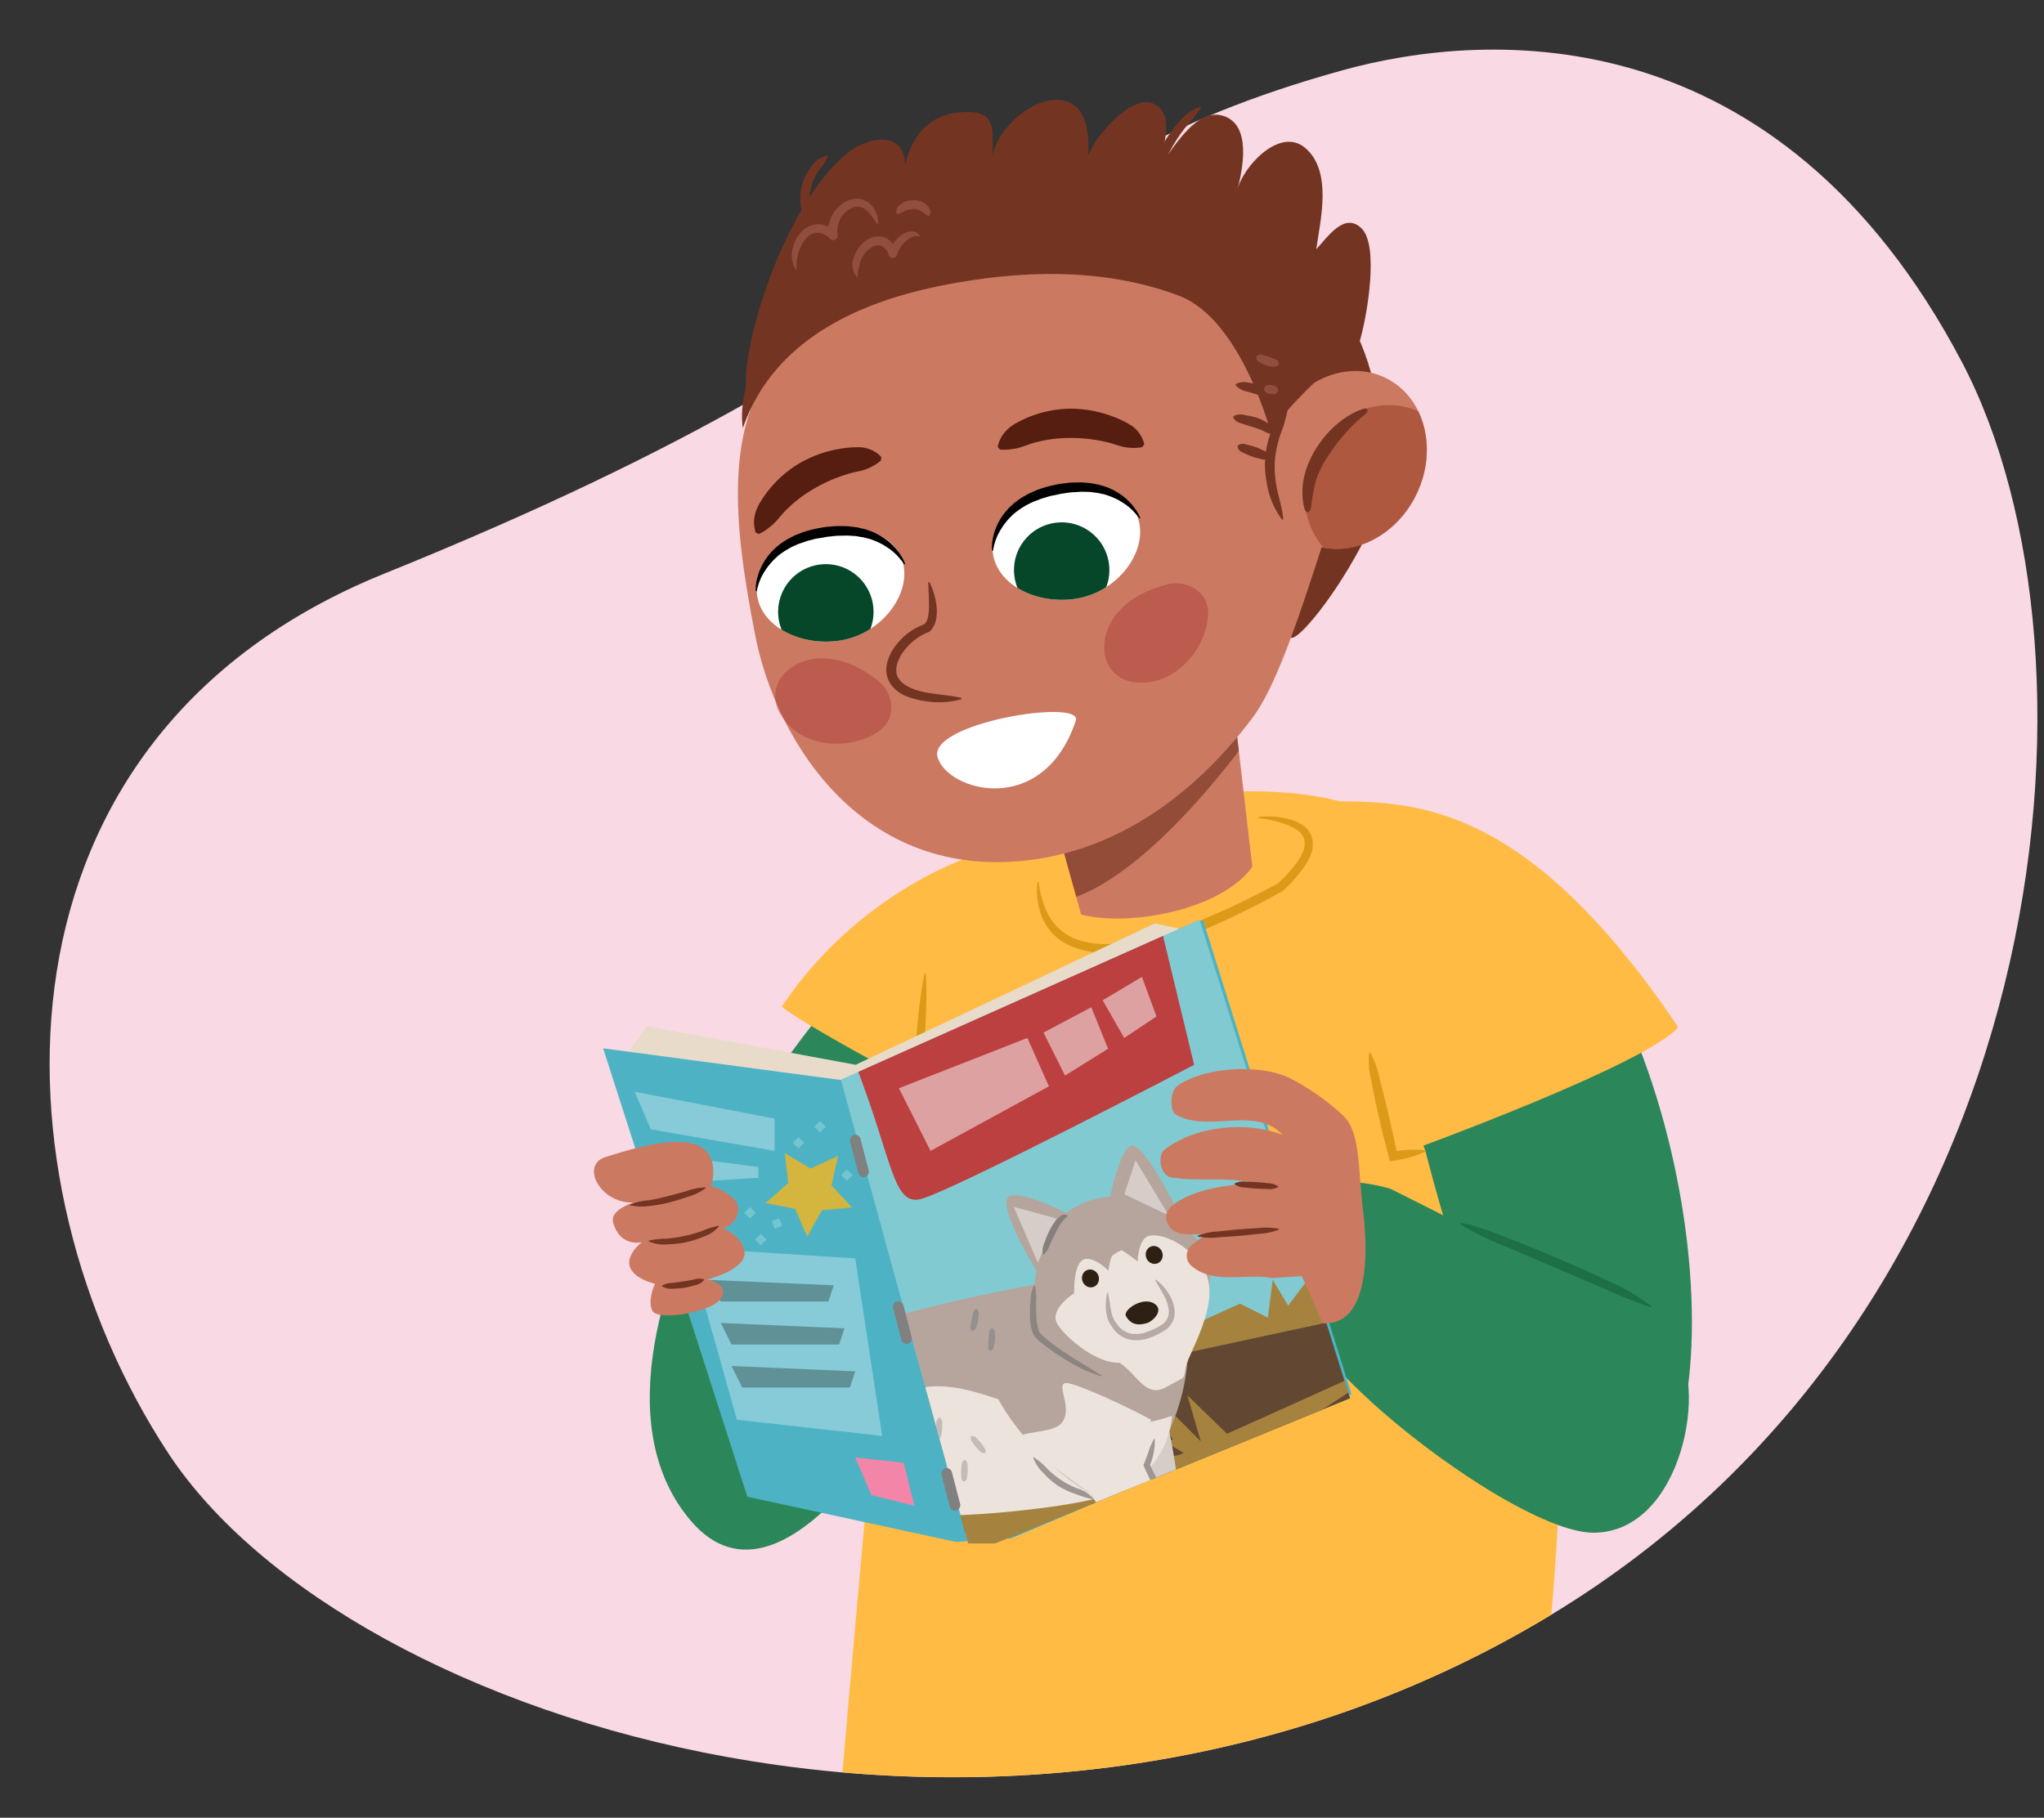 <svg xmlns="http://www.w3.org/2000/svg" xmlns:xlink="http://www.w3.org/1999/xlink" width="380" height="338" viewBox="0 0 380 338"><rect x="0" y="0" width="380" height="338" fill="#333333" stroke="none"/><defs><clipPath id="a"><path d="M228.747,126.2l4.069,34.976c-5.689,7.96-22.623,11.216-31.82,8.883l-5.179-18.67Z" fill="#cc7962"/></clipPath><clipPath id="b"><path d="M211.868,97.592c.923,5.765-4.485,12.558-11.752,13.722s-14.57-2.458-15.493-8.222,4.882-11.487,12.15-12.651S210.945,91.828,211.868,97.592Z" fill="#fff"/></clipPath><clipPath id="c"><path d="M168.021,105.364c.924,5.765-4.485,12.558-11.751,13.722s-14.571-2.458-15.494-8.222,4.882-11.487,12.15-12.651S167.1,99.6,168.021,105.364Z" fill="#fff"/></clipPath><clipPath id="d"><path d="M243.1,100.878c7.292,3.394,16.4-.73,20.35-9.212s1.232-18.1-6.06-21.495-16.4.728-20.35,9.21S235.8,97.486,243.1,100.878Z" fill="#cc7962"/></clipPath><clipPath id="e"><polygon points="223 171 156.336 200.746 180 287 185 287 251 260 223 171" fill="none"/></clipPath></defs><path d="M288.077,300.443c-98.5,59.376-223.327,20.809-256.838-30.292S-3.847,137.1,71.466,106.654C188.682,59.276,181.014,32.1,249.508,13.088c27.056-7.51,81.141-10.537,115.227,54.231C393.6,122.171,382.546,243.5,288.077,300.443Z" fill="#f8d9e4"/><path d="M182,162c-27,13-81.063,88.2-53.654,120.686,18.17,21.535,43.742-27.591,43.742-27.591Z" fill="#2b875a"/><path d="M184,209s-34.407-18.078-38.65-21.82c14.654-21.961,36.3-28.328,36.3-28.328Z" fill="#ffbb43"/><path d="M288,168c-5.884-10.842-28.4-16.11-39-19-22-6-71,3-75,19-5.173,20.693-14.835,131.677-17.374,161.567,42.509,3.719,89.378-3.764,131.451-29.124.108-.065.212-.134.32-.2,3.562-40.609,3.871-94.753-10.595-128.433C276.861,169.62,289.08,169.989,288,168Z" fill="#ffbb43"/><path d="M172.114,181.008c.345,5.888-.192,11.713-.527,17.552l-1.155,17.507-1.353,17.492a159.438,159.438,0,0,1-1.965,17.449l-.228-.016a159.683,159.683,0,0,1,.535-17.551l1.147-17.508,1.345-17.493c.5-5.827.795-11.669,1.973-17.448Z" fill="#db9b19"/><path d="M306.771,277.4c18.773-22.524,2.56-112.392-38.077-124.14C240,149,265,214,265,214s15.083,60.875,29.2,62.767S306.771,277.4,306.771,277.4Z" fill="#2b875a"/><path d="M258.459,221.033S304.2,243.683,311,250s2,35-14.753,35c-14.247,0-55-31.73-54.247-42C238.221,234.314,235.785,214.716,258.459,221.033Z" fill="#2b875a"/><path d="M228.747,126.2l4.069,34.976c-5.689,7.96-22.623,11.216-31.82,8.883l-5.179-18.67Z" fill="#cc7962"/><g clip-path="url(#a)"><path d="M234.669,133.685s-20.365,30.178-37.437,33.934l-4.951-14.843,30.41-35.329Z" fill="#733522" opacity="0.65"/></g><path d="M242.277,50.382c15.538,9.544,17.241,38.27,11.736,49.274s-12.833,19.7-14.041,18.89-23.226-69.017-21.8-68.732S242.277,50.382,242.277,50.382Z" fill="#733522"/><path d="M158.7,27.659c2.187-1.459,9.3-4.068,9.617,3.124,0,0,1.168-9.011,9.852-9.868,7.18-.708,6.371,2.726,6.357,8.046.866-4.773,6.668-10.3,11.725-10.391,5.751-.1,6.323,6.045,6.046,10.37,1.244-3.5,7.885-11.3,11.891-9.753,4.523,1.742,1.81,7.925,1.788,11.142,2.435-3.141,6.522-10.309,11.437-8.783,5.343,1.66,3.611,10,2.627,13.76,1.015-4.271,7.819-11.746,12.539-7.857,5.256,4.33,2.84,13.708,2.121,18.9,2.088-2.191,5.222-7.042,8.435-3.874,3.343,3.3.874,16.621-.1,20.047-1.031,3.619-.74,5.8-4.267,4.817-2.86-.8-29.42-31.659-72.82-22.389-14.795,3.16-28.3,15.976-36.948,29.031C136.684,66.8,146.126,36.046,158.7,27.659Z" fill="#733522"/><path d="M232.854,133.47c-4.064,5.383-17.4,22.376-38.971,26.083-33,5.669-49.671-21.659-53.491-41.479-3.175-16.476-6.267-36.053,2.664-48.843,8.05-11.531,11.168-21.365,32.362-26.24s50.394-5.961,60.839,8.423,9.763,49.336,9.763,49.336C240.96,116.593,236.918,128.088,232.854,133.47Z" fill="#cc7962"/><path d="M163.783,85.635a8.407,8.407,0,0,1-1.77,1.166,8.8,8.8,0,0,1-1.628.645c-1.067.286-2.133.453-3.159.813a27.957,27.957,0,0,0-5.838,2.583,24.546,24.546,0,0,0-5.042,3.8c-.79.724-1.4,1.591-2.162,2.387a9.708,9.708,0,0,1-1.312,1.157,8.31,8.31,0,0,1-1.772,1.1l-.617-.243a6.441,6.441,0,0,1-.3-2.181,7.169,7.169,0,0,1,.417-1.991,8.937,8.937,0,0,1,.919-1.771,18.081,18.081,0,0,1,1.138-1.648,20.9,20.9,0,0,1,5.984-5.315,22.234,22.234,0,0,1,7.477-2.68,18.588,18.588,0,0,1,3.938-.286,5.821,5.821,0,0,1,3.783,1.8Z" fill="#561e11"/><path d="M212.355,83.146a8.438,8.438,0,0,1-2.115.123,8.848,8.848,0,0,1-1.733-.258c-1.066-.288-2.073-.677-3.14-.88a27.962,27.962,0,0,0-6.347-.689,24.505,24.505,0,0,0-6.268.761c-1.046.231-2.009.675-3.067.982a9.666,9.666,0,0,1-1.716.344,8.269,8.269,0,0,1-2.084.063l-.412-.519a6.482,6.482,0,0,1,.833-2.038,7.162,7.162,0,0,1,1.359-1.514,8.9,8.9,0,0,1,1.682-1.072,17.936,17.936,0,0,1,1.811-.856,20.9,20.9,0,0,1,7.842-1.6,22.265,22.265,0,0,1,7.814,1.427,18.646,18.646,0,0,1,3.551,1.726,5.818,5.818,0,0,1,2.369,3.457Z" fill="#561e11"/><path d="M211.868,97.592c.923,5.765-4.485,12.558-11.752,13.722s-14.57-2.458-15.493-8.222,4.882-11.487,12.15-12.651S210.945,91.828,211.868,97.592Z" fill="#fff"/><g clip-path="url(#b)"><path d="M205.688,102.905a8.866,8.866,0,1,1-8.466-5.773A8.872,8.872,0,0,1,205.688,102.905Z" fill="#064729"/></g><path d="M168.021,105.364c.924,5.765-4.485,12.558-11.751,13.722s-14.571-2.458-15.494-8.222,4.882-11.487,12.15-12.651S167.1,99.6,168.021,105.364Z" fill="#fff"/><g clip-path="url(#c)"><path d="M161.842,110.677a8.867,8.867,0,1,1-8.467-5.773A8.872,8.872,0,0,1,161.842,110.677Z" fill="#064729"/></g><path d="M178.777,130.007a15.413,15.413,0,0,1-6.707.375,14.858,14.858,0,0,1-3.379-.85,6.638,6.638,0,0,1-3.029-2.2,4.917,4.917,0,0,1-.788-3.844,8.359,8.359,0,0,1,1.551-3.327,11.578,11.578,0,0,1,5.66-4.17l-.3.172a2.644,2.644,0,0,0,.745-1.488,10.269,10.269,0,0,0,.178-2.022c.013-1.413-.117-2.871-.134-4.379l.221-.053a13.708,13.708,0,0,1,1.3,4.353,8.431,8.431,0,0,1-.029,2.392,4.2,4.2,0,0,1-1.182,2.414l-.108.1-.192.07a10.513,10.513,0,0,0-4.677,3.684c-1.164,1.608-1.781,3.66-.762,5.045,1.021,1.411,3.145,2.151,5.183,2.516,2.086.369,4.234.475,6.441.978Z" fill="#733522"/><path d="M146.421,124.686c4.12-3.552,10.568-2.81,16.01,1.307,3.446,1.963,4.813,7.334.921,9.994-5.407,3.695-14.277,3.095-18.031-2.81A6.214,6.214,0,0,1,146.421,124.686Z" fill="#a23131" opacity="0.4"/><path d="M205.313,120.836c-.3-5.432,4.218-10.088,10.8-11.89,3.657-1.534,8.747.658,8.481,5.365-.369,6.539-6.254,13.2-13.223,12.575A6.212,6.212,0,0,1,205.313,120.836Z" fill="#a23131" opacity="0.4"/><path d="M243.1,100.878c7.292,3.394,16.4-.73,20.35-9.212s1.232-18.1-6.06-21.495-16.4.728-20.35,9.21S235.8,97.486,243.1,100.878Z" fill="#cc7962"/><g clip-path="url(#d)"><path d="M250.6,105.268c7.293,3.393,16.193-.276,19.88-8.2s.758-17.091-6.533-20.484-16.192.277-19.878,8.2S243.305,101.875,250.6,105.268Z" fill="#a34b33" opacity="0.7"/></g><path d="M253.656,75.966c.3-.088,1.24.234-.073,1.235a33.192,33.192,0,0,0-6.42,7.219c-2.4,3.446-2.943,5.934-3.4,9.769-.149,1.248-.972,1.446-1.273.29C240.458,86.645,247.325,77.836,253.656,75.966Z" fill="#733522"/><path d="M211.823,96.389s-.08-.125-.242-.332-.433-.5-.754-.864a9.529,9.529,0,0,0-1.284-1.165,7.072,7.072,0,0,0-.865-.589,10.641,10.641,0,0,0-.981-.575,14.268,14.268,0,0,0-2.332-.92c-.428-.115-.882-.189-1.329-.292-.464-.046-.935-.116-1.411-.178l-1.483-.038c-.5.011-1.017.073-1.532.081a13.223,13.223,0,0,0-1.563.185l-.787.11-.76.175c-.54.123-1.176.2-1.631.359-.479.152-.96.277-1.436.439-.467.2-.944.377-1.416.549l-1.316.654-1.191.759c-.354.286-.747.53-1.064.834a12.5,12.5,0,0,0-1.694,1.843,13.618,13.618,0,0,0-1.154,1.854,10.307,10.307,0,0,0-.64,1.608c-.119.468-.235.841-.275,1.105l-.049.4-.184.032s-.013-.147-.041-.422a8.543,8.543,0,0,1,.051-1.176,10.954,10.954,0,0,1,.384-1.782,10.648,10.648,0,0,1,.931-2.172,11.246,11.246,0,0,1,1.647-2.258c.326-.377.732-.691,1.109-1.054.405-.328.849-.626,1.284-.95l1.434-.821,1.548-.678a22.535,22.535,0,0,1,3.306-.945,11.976,11.976,0,0,1,1.7-.279,14.929,14.929,0,0,1,1.706-.161c.568,0,1.131-.045,1.688-.02l1.644.141,1.567.307c.5.161.992.3,1.457.469a12.246,12.246,0,0,1,2.467,1.314,10.384,10.384,0,0,1,1.784,1.548,10.075,10.075,0,0,1,1.126,1.432,7.283,7.283,0,0,1,.749,1.4Z"/><path d="M168.1,104.935s-.076-.128-.229-.34-.414-.516-.721-.891a9.545,9.545,0,0,0-1.241-1.213,7.075,7.075,0,0,0-.843-.621,10.5,10.5,0,0,0-.958-.611,14.311,14.311,0,0,0-2.3-1.006c-.424-.131-.874-.222-1.317-.341-.463-.064-.931-.15-1.4-.231-.486-.03-.98-.062-1.48-.092-.5-.008-1.02.035-1.535.023a13.607,13.607,0,0,0-1.569.127l-.79.081-.766.147c-.544.1-1.182.157-1.643.3-.485.134-.97.241-1.452.385-.474.185-.956.342-1.435.5l-1.339.605-1.218.714c-.365.272-.767.5-1.095.793a12.5,12.5,0,0,0-1.761,1.779,13.7,13.7,0,0,0-1.222,1.81,10.274,10.274,0,0,0-.7,1.584c-.136.463-.266.832-.315,1.093l-.064.4-.185.024s-.008-.147-.026-.422a8.483,8.483,0,0,1,.095-1.174,10.919,10.919,0,0,1,.45-1.767,10.644,10.644,0,0,1,1.011-2.135,11.228,11.228,0,0,1,1.729-2.2c.341-.365.758-.664,1.148-1.012.417-.313.872-.595,1.318-.9q.721-.376,1.464-.768l1.572-.62a22.757,22.757,0,0,1,3.339-.821,12.2,12.2,0,0,1,1.714-.216,15.15,15.15,0,0,1,1.711-.1c.568.017,1.132,0,1.688.043l1.637.2,1.555.366c.49.179.981.331,1.438.522a12.24,12.24,0,0,1,2.417,1.405,10.38,10.38,0,0,1,1.725,1.613,10.057,10.057,0,0,1,1.072,1.473,7.334,7.334,0,0,1,.7,1.431Z"/><path d="M236.533,81.373s-5.483-21.937-17.419-26.412c-14.14-5.3-29.657-4.747-44.192-1.836-23.288,4.663-33.045,15.561-36.811,26.461,0,0-4.3-20.158,30.872-37.771,37.825-18.941,67.577-4.034,75.472,11.115,1.266,2.43,5.345,10.393,6.238,12.564C241.361,73.2,234.507,81.388,236.533,81.373Z" fill="#733522"/><path d="M242.162,69.244a6.489,6.489,0,0,0-1.66,2.935c-.37,1.092-.689,2.234-.966,3.407s-.516,2.363-.912,3.613L238,80.914c-.179.556-.352,1.113-.482,1.678a19.293,19.293,0,0,0-.523,3.419,19.046,19.046,0,0,0,.167,3.468c.295,2.334,1.195,4.538,1.4,7.071l-.211.086a15.223,15.223,0,0,1-2.854-6.883,17.082,17.082,0,0,1,.221-7.612c.156-.621.355-1.224.561-1.824l.661-1.706c.386-1.06.676-2.258,1.011-3.437a19.631,19.631,0,0,1,1.263-3.549,6.782,6.782,0,0,1,1.124-1.616,3.116,3.116,0,0,1,1.736-.974Z" fill="#733522"/><path d="M229.744,71.4a3.59,3.59,0,0,1,2.679-.18,18.618,18.618,0,0,1,2.566.575,18.913,18.913,0,0,1,2.453.956,3.748,3.748,0,0,1,2.125,1.641l-.09.209a4.087,4.087,0,0,1-2.629-.3l-2.4-.718-2.4-.73a3.838,3.838,0,0,1-2.348-1.232Z" fill="#733522"/><path d="M229.319,77.383a2.679,2.679,0,0,1,2.188-.179,14.388,14.388,0,0,1,2.091.459,7.532,7.532,0,0,1,2.055.992,2.3,2.3,0,0,1,1.3,1.912l-.16.162a3.585,3.585,0,0,1-1.982-.641,14.466,14.466,0,0,0-1.771-.64c-.62-.194-1.277-.387-1.937-.615-.654-.244-1.38-.3-1.847-1.231Z" fill="#733522"/><path d="M230.127,82.853c.726-.557,1.2-.264,1.724-.164a13.627,13.627,0,0,1,1.542.438,14.549,14.549,0,0,1,1.474.627c.479.234,1.006.362,1.24,1.195l-.086.211a1.86,1.86,0,0,1-1.745.148,13.93,13.93,0,0,1-1.511-.419,13.55,13.55,0,0,1-1.444-.608c-.468-.249-.992-.306-1.261-1.211Z" fill="#733522"/><path d="M150.351,41.294a4.425,4.425,0,0,1-1.473-3.306,9.626,9.626,0,0,1,.26-3.685A9.271,9.271,0,0,1,150.82,31a4.622,4.622,0,0,1,2.982-2.048l.125.171a16.378,16.378,0,0,1-1.847,2.782,10.216,10.216,0,0,0-1.258,2.855,11.051,11.051,0,0,0-.382,3.11,14.848,14.848,0,0,1,.107,3.339Z" fill="#733522"/><path d="M214.411,36.637c-.809-1.631-.461-3.415-.081-5.044a19.611,19.611,0,0,1,1.859-4.71,22.911,22.911,0,0,1,2.929-4.095,8.793,8.793,0,0,1,4.035-2.969l.128.169a32.88,32.88,0,0,1-2.975,3.8,28.734,28.734,0,0,0-2.589,3.94,23.292,23.292,0,0,0-1.878,4.288c-.49,1.505-.592,2.989-1.215,4.612Z" fill="#733522"/><path d="M147.919,50.024a4.847,4.847,0,0,1-.643-3.353,6.587,6.587,0,0,1,1.434-3.228,4.451,4.451,0,0,1,3.329-1.758,4.964,4.964,0,0,1,3.428,1.534l-1.372.769a5.59,5.59,0,0,1,.671-4.044,6.058,6.058,0,0,1,3.027-2.7,4,4,0,0,1,2.157-.23,3.628,3.628,0,0,1,1.925,1,4.958,4.958,0,0,1,1.364,3.577.108.108,0,0,1-.107.106.113.113,0,0,1-.089-.05,11.459,11.459,0,0,0-2.064-2.635,2.4,2.4,0,0,0-2.613-.338,4.775,4.775,0,0,0-2.668,4.962l0,.012a.819.819,0,0,1-.633.971.827.827,0,0,1-.741-.215,3.522,3.522,0,0,0-2.282-1.138,2.942,2.942,0,0,0-2.229,1.124,6.912,6.912,0,0,0-1.339,2.542,8.533,8.533,0,0,0-.365,3.03.105.105,0,0,1-.1.113A.107.107,0,0,1,147.919,50.024Z" fill="#914e3f"/><path d="M159.235,51.455a3.718,3.718,0,0,1-.567-3.363,6.278,6.278,0,0,1,1.89-3.012,4.106,4.106,0,0,1,3.68-1.017,3.5,3.5,0,0,1,1.665,1.215,5.987,5.987,0,0,1,.842,1.669l-1.523-.016a7.243,7.243,0,0,1,2.159-3.065,3.654,3.654,0,0,1,1.79-.81,1.812,1.812,0,0,1,1.805.743.11.11,0,0,1-.042.149.113.113,0,0,1-.08.011l-.007,0a1.994,1.994,0,0,0-1.408.159,5.079,5.079,0,0,0-1.151.815,5.743,5.743,0,0,0-1.548,2.518.8.8,0,0,1-1.508.027l-.015-.044a2.65,2.65,0,0,0-1.458-1.766,2.572,2.572,0,0,0-2.188.642,4.794,4.794,0,0,0-1.567,2.2,12.794,12.794,0,0,0-.575,2.885v0a.109.109,0,0,1-.193.058Z" fill="#914e3f"/><path d="M166.721,39.7a1.389,1.389,0,0,1-.067-.641,1.965,1.965,0,0,1,.233-.549,3.4,3.4,0,0,1,.885-.741,3.993,3.993,0,0,1,2.179-.554,3.717,3.717,0,0,1,2.166.785,2.667,2.667,0,0,1,.751.943,1.938,1.938,0,0,1,.092.6,1.457,1.457,0,0,1-.207.595.138.138,0,0,1-.183.045l-.017-.01a3.084,3.084,0,0,1-.455-.308,2.267,2.267,0,0,1-.321-.24,1.53,1.53,0,0,1-.252-.223l-.272-.189a2.963,2.963,0,0,0-1.357-.324,3.887,3.887,0,0,0-1.447.222l-.328.154a1.665,1.665,0,0,1-.308.185,1.4,1.4,0,0,1-.373.164,3.026,3.026,0,0,1-.533.171l-.019,0A.145.145,0,0,1,166.721,39.7Z" fill="#914e3f"/><path d="M233.627,66.193c.618-.472.9-.226,1.262-.152s.688.188,1.012.3l.953.376a1.237,1.237,0,0,1,.931.794l0,.007a.2.2,0,0,1-.019.2,1.1,1.1,0,0,1-1.252.453,5.587,5.587,0,0,1-1.168-.246,5.444,5.444,0,0,1-1.047-.5c-.321-.214-.708-.27-.76-1.047A.215.215,0,0,1,233.627,66.193Z" fill="#914e3f"/><path d="M235.031,72.276c.17-.7.444-.6.684-.662a2.124,2.124,0,0,1,.75-.005,2.506,2.506,0,0,1,.7.264c.212.123.481.176.423.848a.3.3,0,0,1-.077.177l-.008.008c-.448.493-.581.392-.778.389a5.341,5.341,0,0,1-.548-.037,3.062,3.062,0,0,1-.529-.143c-.188-.079-.344.031-.6-.636l0-.011A.318.318,0,0,1,235.031,72.276Z" fill="#914e3f"/><path d="M200,134c1.4-4.2-27.669.419-25.685,6.843S194,152,200,134Z" fill="#fff"/><path d="M193.114,164a16.734,16.734,0,0,0,1.918,6.323,9.676,9.676,0,0,0,4.641,4.151,15.019,15.019,0,0,0,6.355,1.054,32.234,32.234,0,0,0,6.593-.9,79.8,79.8,0,0,0,12.752-4.412c4.16-1.779,8.223-3.806,12.228-5.947l-.166.119a28.012,28.012,0,0,0,3.527-3.824,9.8,9.8,0,0,0,1.241-2.149,3.752,3.752,0,0,0,.309-2.175,3.121,3.121,0,0,0-1.185-1.77,8.533,8.533,0,0,0-2.192-1.159,24.109,24.109,0,0,0-5.135-1.2v-.228a16.736,16.736,0,0,1,5.462.382,8.57,8.57,0,0,1,2.647,1.124,4.312,4.312,0,0,1,1.849,2.516,5.022,5.022,0,0,1-.3,3.075,11.277,11.277,0,0,1-1.4,2.512,29.517,29.517,0,0,1-3.693,4.113l-.07.067-.1.053c-4.012,2.21-8.092,4.31-12.3,6.17a67.212,67.212,0,0,1-6.426,2.531,59.855,59.855,0,0,1-6.673,1.9,33.962,33.962,0,0,1-6.951.855,16.622,16.622,0,0,1-7.014-1.273,10.083,10.083,0,0,1-5.151-5,12.971,12.971,0,0,1-1-6.915Z" fill="#db9b19"/><polygon points="159.073 197.992 120.261 190.821 115.255 197.939 161.749 202.836 176.981 201.364 222.605 173.414 214.696 171.7 159.073 197.992" fill="#e8dbca"/><polygon points="223.648 171.073 161.374 199.308 156.344 200.825 112.128 194.931 138.94 278.307 177.711 286.712 188.106 286.002 251.266 259.234 223.648 171.073" fill="#4db3c4"/><polygon points="223 171 156.336 200.746 180 287 185 287 251 260 223 171" fill="#82cad1"/><g clip-path="url(#e)"><path d="M153.152,263.341c1.276-.376,83.68-18.045,93.192-18.528s23.355,10.692-7.668,23.821-49.442,20.22-59.121,16.441S153.152,263.341,153.152,263.341Z" fill="#604028" opacity="0.93"/><path d="M218.067,267.678s-8.643-13.051-7.5-12.141,12.675,12.485,12.675,12.485l-2.49-8.566,8.415,8.172-7.512,3.469-5.378-3.167" fill="#a5833f"/><path d="M153.993,267.977l-6.665-18.32,7.987,11.168s-1.492-5.946.409-8.01,3.256,6.553,3.256,6.553l2.625-4.53,2.8,3.681,19.1-3.756-1.838,6.444-25.78,4.707Z" fill="#a5833f"/><polyline points="215.098 252.585 214.459 249.964 213.218 244.875 217.75 251.052 220.963 246.724 230.519 242.403 235.712 245.003 236.609 237.977 239.476 242.766 245.377 235.015 249.447 243.207 246.434 245.974 213.397 253.087" fill="#a5833f"/><path d="M172.214,279.132c-.489-.983-3.834-11.642-3.834-11.642l7.861,8.952-.867-7.633,4.757,7.613,2.625-4.531a48.419,48.419,0,0,0,4.894,4.943c1.5,1.059-13.646,5.9-13.646,5.9Z" fill="#a5833f"/><path d="M181.308,276.826c4.415-.927,36.565-5.9,37.84-6.276S263,250.855,263,250.855s-35.98,23.76-38.107,24.387-44,14.48-44.918,13.622-13.264-5.1-10.449-6.309S181.308,276.826,181.308,276.826Z" fill="#a5833f"/><path d="M178.405,273.849s-1.848,15.573,3.5,21.234,9.72,6.886,8.142,8.163-6.628,3.578-8.56,1.76-12.244-11.144-13.988-19.567-2.149-17.469-.809-18.092S178.405,273.849,178.405,273.849Z" fill="#d6cdc9"/><path d="M216.141,260.48c2.16,9.316,4.5,21.242,1.8,26.546-.921,1.809.3,12.233.3,12.233s-8.659.082-9.189-4.56,2.027-26.509,2.027-26.509Z" fill="#d6cdc9"/><path d="M198.406,237.8s-29.065,4.7-42.176,10.512c-.761.337-1.478.679-2.142,1.027a14.761,14.761,0,0,0-3.988,2.812c-7.071,7.728,5.347,23.44,13.694,24.852,27.015,4.572,45.185,1.588,48.084-1.734s14.16-20.133,6.175-38.22C214.8,229.682,198.406,237.8,198.406,237.8Z" fill="#b5a59c"/><path d="M196,227.831c-3.31,1.54-4.982,17.733-3.246,20.229s18.721,15.52,25.075,8.16,8.555-19.945,6.187-23.8a21.013,21.013,0,0,0-4.879-5.053q-.561-.433-1.16-.851c-3.46-2.411-7.785-4.307-11.784-3.977C199,223.136,196,227.831,196,227.831Z" fill="#b5a59c"/><path d="M205.6,226.613s1.972-12.324,4.611-13.551,10.739,16.19,10.739,16.19Z" fill="#b5a59c"/><path d="M195.777,233.9l4.315-7.438s-10.338-5.513-12.588-3.923,5.247,13.855,5.247,13.855Z" fill="#b5a59c"/><path d="M156.119,251.623c-5.359,2.492-4.053-1.543-11.92,9.626s10.578,46.957,16.071,46.02c5.536-.945-2.627-16.16-5.17-27.47S156.119,251.623,156.119,251.623Z" fill="#91847d"/><path d="M170.326,263.484c2.845,8.454,2.085,26.189,1.275,31.455s4.528,12.559,8.453,13.993.28,5.19-4.123,5.065-11.382-10.458-12.213-12.245-1.66-10.091-3.592-11.909-29.324-21.389-10.3-37.354C161.23,242.916,170.326,263.484,170.326,263.484Z" fill="#b5a59c"/><path d="M171.971,272.583c-6.709-5.857-15.04-10.554-21.154-8.213a15.161,15.161,0,0,0-6.974,5.334c3.052,10.3,15.03,18.959,16.283,20.139,1.932,1.818,2.762,10.123,3.592,11.909s7.81,12.121,12.213,12.245,8.049-3.632,4.124-5.065-9.265-8.728-8.454-13.993A115.268,115.268,0,0,0,171.971,272.583Z" fill="#ede3dd"/><path d="M223.948,236.26c-2.332-4.332-7.262-6.913-10.11-6.516s-2.348,7.13-2.348,7.13l-4.056.861s-3.1-3.889-5.549-3.646-2.177,6.372-2.177,6.372-4.848,3.01-3.088,5.8,7.416,7.316,11.5,7.137c3.37,2.172,4.864,6.677,8.659,4.532s3.221-1.233,3.658-3.708S227.142,242.191,223.948,236.26Z" fill="#ede3dd"/><ellipse cx="214.443" cy="233.436" rx="1.57" ry="1.68" transform="matrix(0.934, -0.358, 0.358, 0.934, -69.282, 92.092)" fill="#2e2114"/><ellipse cx="202.726" cy="237.719" rx="1.57" ry="1.68" transform="translate(-71.588 88.186) rotate(-20.947)" fill="#2e2114"/><path d="M208.533,232.467c5.891,3.631,12.564,11.115,7.174,14.217s-7.94.963-9.282-1.639-.378-10.934.413-11.582A6.927,6.927,0,0,1,208.533,232.467Z" fill="#ede3dd"/><g opacity="0.6"><path d="M214.864,237.932a9.225,9.225,0,0,1,2.346,2.51,7.2,7.2,0,0,1,1.175,3.377,3.874,3.874,0,0,1-.368,1.892,4.185,4.185,0,0,1-1.224,1.487,12.121,12.121,0,0,1-1.538.916,12.533,12.533,0,0,1-1.624.683,6.862,6.862,0,0,1-3.61.291,5.254,5.254,0,0,1-3.044-2.028,8.236,8.236,0,0,1-.929-1.546,6.13,6.13,0,0,1-.417-1.757,10.894,10.894,0,0,1,.225-3.422l.146,0c.2,1.12.337,2.224.544,3.281a7,7,0,0,0,.429,1.483,7.318,7.318,0,0,0,.83,1.308,4.146,4.146,0,0,0,2.452,1.574,5.731,5.731,0,0,0,2.994-.33,12.017,12.017,0,0,0,2.832-1.385,2.888,2.888,0,0,0,1.22-2.42,6.793,6.793,0,0,0-.913-2.935c-.493-.957-1.076-1.892-1.636-2.886Z" fill="#91847d"/></g><path d="M213.28,246c1.01-.3,3.248-2.369,1.3-3.614-2.116-1.352-5.892,1.189-5.244,2.354C210.447,246.736,212.27,246.3,213.28,246Z" fill="#2e2114"/><path d="M217.9,263.269c-22.249,7.593-36.728-10.981-50.6-3.823-5.176,2.67.49,21.282,4.28,22.139s25.329-.817,33.813-3.372A17.038,17.038,0,0,0,217.9,263.269Z" fill="#ede3dd"/><path d="M189.8,241.715,204.7,255c5.155,3.141,9.816,6.732,9.57,7.818-.219.968-1.8,7.536-2.8,10.279l12.6,21.945c2.134.078,3.809.772,3.933,2.445.12,1.613-6.547,3.78-8.56,3.669-.5-.027-1.7-1.129-2.1-1.469-3.016-2.626-9.022-12.4-14.438-21.83a50.4,50.4,0,0,1-16.09-15.608C178.911,250.038,189.8,241.715,189.8,241.715Z" fill="#b5a59c"/><path d="M228,297.483c-.124-1.673-1.8-2.367-3.933-2.445L212.749,272.6c.8-2.194.686-6.338,1.236-8.6-3.911-2.2-12.448-6.131-15.178-6.748-3.411-.772,1.339,4.917-1.764,7.663-1.677,1.484-7.019,1.276-7.691,2.367A133.669,133.669,0,0,0,202.9,277.853c5.416,9.429,11.422,19.2,14.438,21.83.392.34,1.6,1.442,2.1,1.469C221.451,301.263,228.118,299.1,228,297.483Z" fill="#ede3dd"/><path d="M203.193,278.771a17.166,17.166,0,0,1-3.275-.988,14.228,14.228,0,0,1-3.22-1.5,14.87,14.87,0,0,1-2.677-2.332,7.736,7.736,0,0,1-1.951-2.906l.115-.092a13.41,13.41,0,0,1,2.6,2.242,17.931,17.931,0,0,0,2.576,2.079,17.021,17.021,0,0,0,2.948,1.5,6.453,6.453,0,0,1,2.963,1.873Z" fill="#9e9693"/><path d="M214.691,267.6a11.914,11.914,0,0,1-.99,5.03l-.021-.433c.942,1.846,1.841,3.713,2.713,5.593l1.281,2.833a11.364,11.364,0,0,1,.958,2.988l-.132.064a11.369,11.369,0,0,1-1.737-2.614l-1.413-2.769c-.925-1.855-1.822-3.722-2.676-5.611l-.1-.227.081-.206c.313-.791.617-1.561.874-2.346a11.806,11.806,0,0,1,1.022-2.334Z" fill="#9e9693"/><path d="M171.528,294.927a36.983,36.983,0,0,1,.052-5.593c.064-1.857.123-3.714.141-5.572.043-1.858.04-3.716.029-5.574a33.887,33.887,0,0,1,.148-5.6l.146-.013a20.348,20.348,0,0,1,.778,5.58c.1,1.873.122,3.748.1,5.623-.041,1.874-.112,3.748-.266,5.617a17.865,17.865,0,0,1-.987,5.553Z" fill="#9e9693"/><path d="M176.447,311.491a.582.582,0,0,1,.506-.433,1.756,1.756,0,0,1,.533.064,3.608,3.608,0,0,1,.886.36,4.749,4.749,0,0,1,.716.552.876.876,0,0,1,.4.9l-.1.111a.93.93,0,0,1-.935-.142l-.7-.382-.639-.38c-.1-.06-.2-.085-.288-.144s-.132-.165-.333-.369Z" fill="#9e9693"/><path d="M184.771,302.939a.581.581,0,0,1,.505-.433,1.767,1.767,0,0,1,.534.064,3.617,3.617,0,0,1,.885.36,4.749,4.749,0,0,1,.716.552.878.878,0,0,1,.405.9l-.1.111a.931.931,0,0,1-.936-.142l-.7-.382-.639-.38c-.1-.06-.2-.085-.288-.144s-.132-.165-.333-.369Z" fill="#9e9693"/><path d="M155.579,253.359a1.347,1.347,0,0,1,.531-.941c.219-.254.458-.494.69-.746.248-.236.491-.481.757-.707a1.24,1.24,0,0,1,1.037-.481l.113.094a1.2,1.2,0,0,1-.356,1.107,8.811,8.811,0,0,1-.69.831,7.219,7.219,0,0,1-.836.715c-.3.19-.612.546-1.194.265Z" fill="#93908f"/><path d="M183.956,251.108a1.343,1.343,0,0,1-.216-1.059c0-.335.021-.673.032-1.015.033-.341.056-.685.107-1.03a1.245,1.245,0,0,1,.468-1.044l.147,0a1.2,1.2,0,0,1,.457,1.068,8.658,8.658,0,0,1,.024,1.081,6.96,6.96,0,0,1-.163,1.088c-.1.339-.1.813-.727.982Z" fill="#93908f"/><path d="M180.605,247.418a1.348,1.348,0,0,1-.1-1.076c.036-.333.095-.667.143-1.006.069-.335.129-.675.218-1.012a1.249,1.249,0,0,1,.579-.987l.147.014a1.2,1.2,0,0,1,.337,1.112,8.859,8.859,0,0,1-.093,1.077,7.185,7.185,0,0,1-.28,1.063c-.138.327-.192.8-.831.9Z" fill="#93908f"/><path d="M148.562,257.075a1.1,1.1,0,0,1-.522-.891,2.609,2.609,0,0,1,.184-.626,4.493,4.493,0,0,1,.546-1.073,4.9,4.9,0,0,1,.793-.853c.294-.251.482-.6,1.427-.306l.224.189c.474.86.205,1.089.05,1.422a5.491,5.491,0,0,1-1.17,1.712,2.644,2.644,0,0,1-.337.348,2.417,2.417,0,0,1-.908.143Z" fill="#93908f"/><path d="M151.761,260.005c-.886-.544-.657-.837-.679-1.187a4.274,4.274,0,0,1,.112-1.008,4.581,4.581,0,0,1,.364-.95c.155-.308.166-.651,1.132-.762l.285.07c.812.54.668.847.668,1.19a4.431,4.431,0,0,1-.1,1,4.277,4.277,0,0,1-.352.944c-.178.3-.1.658-1.144.765Z" fill="#93908f"/><g opacity="0.48"><path d="M183.052,270.215c-.59.056-.742-.254-.994-.481a9.941,9.941,0,0,1-.682-.741c-.2-.268-.405-.534-.583-.822a1.132,1.132,0,0,1-.274-1.07l.115-.092a1.136,1.136,0,0,1,.992.486c.244.232.462.484.683.735.2.266.407.529.584.816s.44.5.272,1.076Z" fill="#93908f"/></g><g opacity="0.48"><path d="M174.337,267.6c-.47-.362-.369-.692-.4-1.029s0-.672.007-1.007c.036-.334.069-.668.136-1a1.129,1.129,0,0,1,.53-.969l.146.01a1.135,1.135,0,0,1,.393,1.033c.021.336.008.669,0,1-.035.332-.063.665-.13,1s-.021.667-.536.972Z" fill="#93908f"/></g><g opacity="0.48"><path d="M168.077,288.78c-.469-.362-.369-.692-.4-1.03s0-.672.007-1.007c.036-.333.069-.667.136-1a1.13,1.13,0,0,1,.53-.97l.146.011a1.135,1.135,0,0,1,.393,1.033c.021.335.008.669,0,1-.035.332-.063.664-.13.994s-.021.667-.536.972Z" fill="#93908f"/></g><g opacity="0.48"><path d="M167.354,302.787c-.574-.147-.612-.49-.773-.788s-.27-.615-.393-.927c-.1-.32-.2-.64-.271-.97a1.13,1.13,0,0,1,.1-1.1l.139-.049c.543.165.621.491.77.792s.273.612.4.922c.1.319.2.635.275.965s.245.62-.107,1.105Z" fill="#93908f"/></g><g opacity="0.48"><path d="M209.789,285.677c-.574-.146-.613-.489-.773-.787s-.271-.615-.393-.928c-.1-.32-.2-.64-.272-.97a1.133,1.133,0,0,1,.1-1.1l.139-.048c.542.165.621.49.77.792s.273.611.4.921c.1.319.205.636.275.965s.245.621-.107,1.105Z" fill="#93908f"/></g><g opacity="0.48"><path d="M217.186,290.61c-.592-.013-.707-.338-.932-.592s-.4-.538-.592-.815c-.169-.289-.341-.578-.484-.884a1.131,1.131,0,0,1-.149-1.094l.124-.079a1.138,1.138,0,0,1,.93.6c.216.257.4.533.594.808.169.287.344.572.486.877s.379.549.146,1.1Z" fill="#93908f"/></g><g opacity="0.48"><path d="M179.154,275.486c-.482-.345-.393-.679-.435-1.015s-.028-.671-.029-1.007c.024-.334.045-.669.1-1a1.131,1.131,0,0,1,.5-.988l.147,0a1.138,1.138,0,0,1,.43,1.018c.033.335.032.669.034,1-.023.333-.04.666-.095,1s0,.667-.5.99Z" fill="#93908f"/></g><path d="M192.389,239.031a9.922,9.922,0,0,1,.226,2.951c-.017.97.018,1.937.071,2.891a9.939,9.939,0,0,0,.455,2.67,3.364,3.364,0,0,0,.809.927c.346.317.716.624,1.09.925,3.037,2.418,6.476,4.257,9.787,6.393l-.06.134a25.967,25.967,0,0,1-5.438-2.374,49.225,49.225,0,0,1-4.981-3.263c-.4-.306-.792-.613-1.174-.956a4.4,4.4,0,0,1-1.1-1.291,8.606,8.606,0,0,1-.564-3.1,25.79,25.79,0,0,1,.066-3,7.139,7.139,0,0,1,.665-2.922Z" fill="#8c8481"/><path d="M153.494,295.431a4.663,4.663,0,0,1,1.544.926c.4.394.753.849,1.14,1.286a15.929,15.929,0,0,1,2.08,2.957,13.473,13.473,0,0,1,.692,1.679c.192.507.379,1.024.594,1.531a6.157,6.157,0,0,1,.848,3.378l-.244.162a4.766,4.766,0,0,1-2.525-2.588c-.29-.517-.586-1.036-.83-1.586-.268-.593-.432-1.006-.676-1.462-.479-.911-1.065-1.83-1.672-2.774-.3-.477-.648-.926-.929-1.447a2.785,2.785,0,0,1-.3-1.957Z" fill="#706865"/><path d="M153.826,287.711c1.205.838,1.318,1.914,1.715,2.917l.565,1.477a8.723,8.723,0,0,0,.566,1.232.214.214,0,0,1,.032.052c-.006,0,.109.142.155.209a4.4,4.4,0,0,1,.3.455,9.174,9.174,0,0,1,.411.826c.244.536.427,1.075.614,1.607a4.709,4.709,0,0,1,.318,3.437l-.277.1a5.3,5.3,0,0,1-2.021-2.711c-.233-.482-.492-.947-.73-1.4-.119-.225-.248-.438-.364-.624a1.95,1.95,0,0,0-.156-.228l-.3-.4a7.5,7.5,0,0,1-.762-1.769c-.183-.555-.3-1.109-.429-1.659-.212-1.1-.639-2.155.077-3.455Z" fill="#706865"/><path d="M147.74,284.471c1.066-.031,1.089.393,1.351.715a6.861,6.861,0,0,1,.626,1.027,7.455,7.455,0,0,1,.413,1.115,1.268,1.268,0,0,1-.215,1.477l-.245.162a1.22,1.22,0,0,1-1.434-.635,5.935,5.935,0,0,1-.688-1.061,5.873,5.873,0,0,1-.421-1.175,1.189,1.189,0,0,1,.345-1.507Z" fill="#706865"/><polygon points="209.03 222.072 211.106 215.738 217.287 226.007 209.03 222.072" fill="#d6cdc9"/><polygon points="192.959 234.801 196.384 226.566 188.461 224.407 192.959 234.801" fill="#d6cdc9"/><path d="M198.445,226.165a3.665,3.665,0,0,0-.694.684,6,6,0,0,0-.607.773,16.922,16.922,0,0,0-1.015,1.847c-.329.636-.626,1.3-.935,1.952a4.719,4.719,0,0,1-1.182,1.9l-.14-.045a3.858,3.858,0,0,1,.326-2.253,18.6,18.6,0,0,1,.85-2.09,10.816,10.816,0,0,1,1.226-1.955,4.2,4.2,0,0,1,.874-.86,1.2,1.2,0,0,1,1.312-.1Z" fill="#877f7c"/><path d="M159.073,197.992C166,216,166,224,171,223s51-25,51-25l-7-29Z" fill="#bc4040"/><polygon points="167.118 202.353 191 193 195 202 173 214 167.118 202.353" fill="#fff" opacity="0.51"/><polygon points="194 192 198 200 206 195 202.882 187.294 194 192" fill="#fff" opacity="0.51"/><polygon points="209 193 205 186 212.294 181.647 215 189 209 193" fill="#fff" opacity="0.51"/></g><polygon points="162 278 159 271 168 272 170 280 162 278" fill="#f385a9"/><polygon points="128 232 159 234 164 267 137 264 128 232" fill="#fff" opacity="0.32"/><polygon points="132 238 155 239 154 242 134 242 132 238" fill="#5f9196"/><polygon points="134 246 157 247 156 250 136 250 134 246" fill="#5f9196"/><polygon points="136 254 159 255 158 258 138 258 136 254" fill="#5f9196"/><polygon points="118 203 121 210 144 214 144 208 118 203" fill="#fff" opacity="0.32"/><path d="M124,215c2,0,17,2,17,2v2l-16,1Z" fill="#fff" opacity="0.32"/><polygon points="150.059 229.941 147.841 224.785 142.336 223.689 146.554 219.986 145.895 214.412 150.721 217.279 155.819 214.93 154.582 220.406 158.392 224.528 152.802 225.044 150.059 229.941" fill="#fbb615" opacity="0.77"/><rect x="138.689" y="224.75" width="1.5" height="1.5" transform="translate(200.293 -32.551) rotate(45)" fill="#fff" opacity="0.22"/><rect x="151.689" y="208.75" width="1.5" height="1.5" transform="translate(192.787 -46.43) rotate(45)" fill="#fff" opacity="0.22"/><rect x="147.689" y="211.75" width="1.5" height="1.5" transform="translate(193.737 -42.723) rotate(45)" fill="#fff" opacity="0.22"/><rect x="156.689" y="217.75" width="1.5" height="1.5" transform="translate(200.616 -47.329) rotate(45)" fill="#fff" opacity="0.22"/><rect x="140.689" y="229.75" width="1.5" height="1.5" transform="translate(204.415 -32.501) rotate(45)" fill="#fff" opacity="0.22"/><rect x="143.689" y="226.75" width="1.5" height="1.5" transform="translate(304.575 10.761) rotate(68.87)" fill="#fff" opacity="0.22"/><path d="M112.615,215.135c5.133-1.6,14.543-4.586,18.365-1.367,2.668,2.247,1.243,6.738,1.243,6.738s5.377,1.71,5.007,4.584a3.65,3.65,0,0,1-2.835,3.283s3.883,1.528,4.02,4.629-6.943,4.947-6.943,4.947,4.164.727,2.626,3.383-11.69,4.329-12.766,2.463.444-5.088.444-5.088-4.015-.894-4.692-3.223,2.259-4.512,2.259-4.512-3.988,1.046-5.341-3.612,15.883-5.839,4.741-3.872C112.134,224.655,107.482,216.732,112.615,215.135Z" fill="#cc7962"/><path d="M130.886,238a2.939,2.939,0,0,1-1.788,1.014,14.448,14.448,0,0,1-1.974.456,14.852,14.852,0,0,1-2.02.15,3.063,3.063,0,0,1-2.008-.428.09.09,0,0,1-.02-.125.126.126,0,0,1,.024-.022,3.964,3.964,0,0,1,1.938-.5c.637-.084,1.273-.162,1.9-.271.635-.086,1.264-.205,1.9-.315a3.726,3.726,0,0,1,2-.1.09.09,0,0,1,.059.114A.088.088,0,0,1,130.886,238Z" fill="#733522"/><path d="M133.666,228.044a6.474,6.474,0,0,1-2.884,1.906A18.585,18.585,0,0,1,127.477,231a18.824,18.824,0,0,1-3.444.386,6.71,6.71,0,0,1-3.409-.561.079.079,0,0,1-.032-.107.08.08,0,0,1,.048-.039,16.569,16.569,0,0,1,3.338-.364,25.307,25.307,0,0,0,3.248-.494,25.708,25.708,0,0,0,3.167-.876,14.975,14.975,0,0,1,3.2-1.022.081.081,0,0,1,.09.069A.085.085,0,0,1,133.666,228.044Z" fill="#733522"/><path d="M131.209,220.912a9.495,9.495,0,0,1-3.28,1.6c-1.14.411-2.305.758-3.483,1.068a27.064,27.064,0,0,1-3.6.656,10.8,10.8,0,0,1-3.669-.1.077.077,0,0,1-.053-.094.079.079,0,0,1,.04-.049l.008,0a10.657,10.657,0,0,1,3.513-.811c1.165-.2,2.319-.47,3.468-.765s2.3-.609,3.45-.93a11.007,11.007,0,0,1,3.56-.7.081.081,0,0,1,.075.084A.085.085,0,0,1,131.209,220.912Z" fill="#733522"/><path d="M245.961,246.039c8.314.486,8.481-12.312,7.467-20.751s-.466-14.929-3.886-18.014a45.371,45.371,0,0,0-9.61-6.726c-5.572-2.843-16.257-2.146-21.1,1.409-1.263.927-1.472,4.6-.15,5.338,5.784,3.237,13.874-1.251,18.951,2.994.29.243.571.5.85.751-7.2-2.775-16.515-1.45-21.921,2.687-1.544,1.181-.709,4.793.929,5.133,4.674.972,11.234-.171,15.983,1.23a38.61,38.61,0,0,0-5.08.382c-3.31.358-8.246,1.633-10.762,3.986-1.6,1.5-.75,3.76.989,4.617,1.491.734,4.079.353,5.9.441a15.021,15.021,0,0,0-3.122,2.155,2.541,2.541,0,0,0-.133,3.5c4.113,3.847,10.277,1.522,15.273,2.474l5.472-.36Z" fill="#cc7962"/><path d="M222.681,229.774a11.154,11.154,0,0,1,3.725-.785c1.252-.15,2.507-.262,3.761-.38,1.256-.093,2.512-.189,3.771-.252a11.762,11.762,0,0,1,3.8.143.077.077,0,0,1,.055.095.075.075,0,0,1-.042.051,11.8,11.8,0,0,1-3.727.78c-1.251.15-2.506.266-3.76.385-1.256.094-2.511.195-3.77.257a11.135,11.135,0,0,1-3.8-.148.078.078,0,0,1-.053-.1A.076.076,0,0,1,222.681,229.774Z" fill="#733522"/><path d="M229.53,220.064a3.435,3.435,0,0,1,2.054-.332c.677,0,1.352.039,2.027.072.674.057,1.348.112,2.019.2a3.62,3.62,0,0,1,1.993.6.088.088,0,0,1,.016.124.078.078,0,0,1-.026.022,3.617,3.617,0,0,1-2.053.328c-.678,0-1.353-.035-2.028-.067-.674-.056-1.348-.107-2.019-.2a3.444,3.444,0,0,1-1.993-.6.091.091,0,0,1-.011-.128A.1.1,0,0,1,229.53,220.064Z" fill="#733522"/><line x1="159" y1="212" x2="160.529" y2="217.882" fill="none" stroke="gray" stroke-linecap="round" stroke-miterlimit="10" stroke-width="2"/><line x1="167" y1="243" x2="168.529" y2="248.882" fill="none" stroke="gray" stroke-linecap="round" stroke-miterlimit="10" stroke-width="2"/><line x1="176" y1="274" x2="177.529" y2="279.882" fill="none" stroke="gray" stroke-linecap="round" stroke-miterlimit="10" stroke-width="2"/><path d="M246,149c16,0,37-1,66,42-6,7-50,23-50,23s-14-24-11-42S246,149,246,149Z" fill="#ffbb43"/><path d="M271.541,227.4c3.275.508,6.229,1.832,9.247,2.987s6,2.407,8.984,3.657c2.969,1.282,5.928,2.592,8.852,3.985a36.851,36.851,0,0,1,8.429,4.877l-.106.192a80.593,80.593,0,0,1-8.987-3.6l-8.9-3.786-8.892-3.819a50.591,50.591,0,0,1-8.712-4.284Z" fill="#1d7045"/><path d="M254.76,195.747a17.121,17.121,0,0,1,1.693,4.665c.392,1.594.824,3.18,1.2,4.78.786,3.189,1.489,6.4,2.149,9.62l-.935-.622a20.6,20.6,0,0,1,6.116-.3l.038.224a20.6,20.6,0,0,1-5.884,1.7l-.733.141-.2-.763c-.842-3.18-1.632-6.372-2.319-9.59-.363-1.6-.662-3.222-.99-4.836a14.036,14.036,0,0,1-.356-4.98Z" fill="#db9b19"/></svg>
